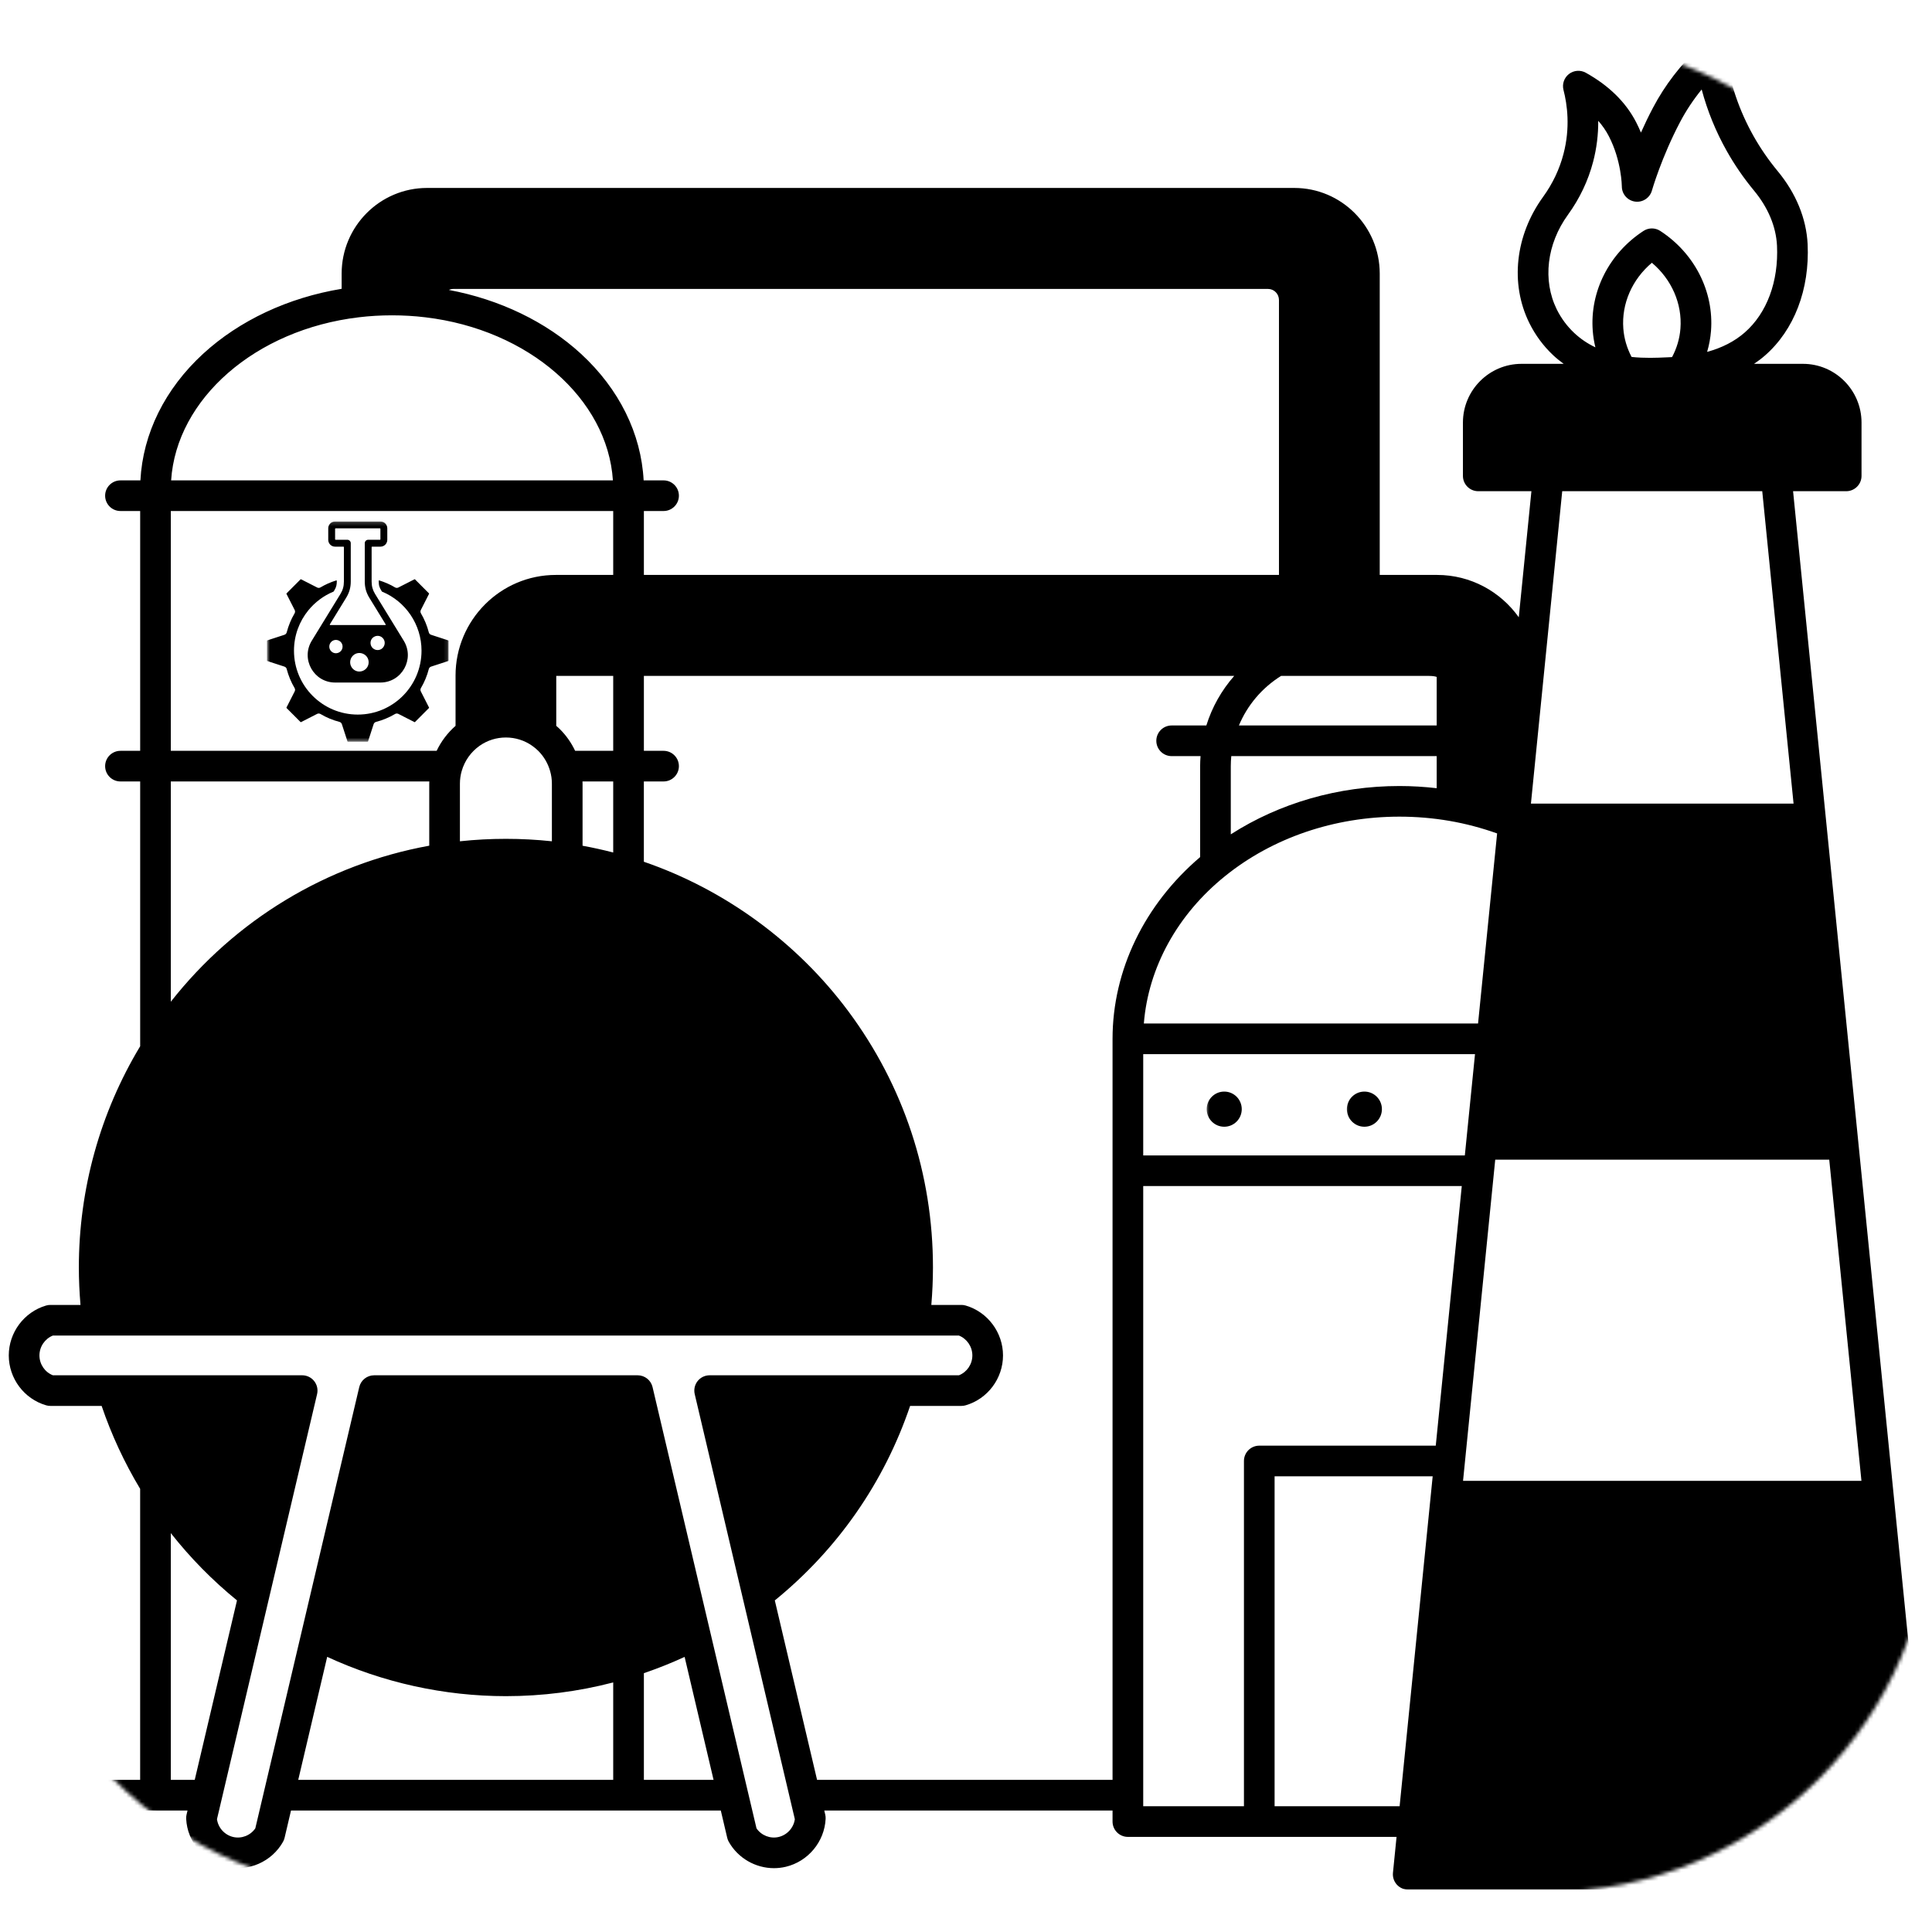 <?xml version="1.0" encoding="UTF-8"?> <svg xmlns="http://www.w3.org/2000/svg" width="512" height="512" viewBox="0 0 512 512" fill="none"><g clip-path="url(#clip0_12_410)"><mask id="mask0_12_410" style="mask-type:luminance" maskUnits="userSpaceOnUse" x="356" y="288" width="12" height="12"><path d="M356.352 288.085H367.275V299.008H356.352V288.085Z" fill="white"></path></mask><g mask="url(#mask0_12_410)"><mask id="mask1_12_410" style="mask-type:luminance" maskUnits="userSpaceOnUse" x="0" y="10" width="512" height="492"><path d="M0 112.96V399.04C0 455.595 45.845 501.44 102.4 501.44H409.6C466.155 501.44 512 455.595 512 399.04V112.96C512 56.405 466.155 10.56 409.6 10.56H102.4C45.845 10.56 0 56.405 0 112.96Z" fill="white"></path></mask><g mask="url(#mask1_12_410)"><path d="M361.579 289.28C359.019 289.28 356.939 291.36 356.939 293.936C356.939 296.517 359.019 298.597 361.579 298.597C364.139 298.597 366.219 296.517 366.219 293.936C366.219 291.36 364.139 289.28 361.579 289.28Z" fill="black"></path></g></g><mask id="mask2_12_410" style="mask-type:luminance" maskUnits="userSpaceOnUse" x="319" y="288" width="12" height="12"><path d="M319.488 288.085H330.411V299.008H319.488V288.085Z" fill="white"></path></mask><g mask="url(#mask2_12_410)"><mask id="mask3_12_410" style="mask-type:luminance" maskUnits="userSpaceOnUse" x="0" y="10" width="512" height="492"><path d="M0 112.96V399.04C0 455.595 45.845 501.44 102.4 501.44H409.6C466.155 501.44 512 455.595 512 399.04V112.96C512 56.405 466.155 10.56 409.6 10.56H102.4C45.845 10.56 0 56.405 0 112.96Z" fill="white"></path></mask><g mask="url(#mask3_12_410)"><path d="M324.437 289.28C321.867 289.28 319.792 291.36 319.792 293.936C319.792 296.517 321.867 298.597 324.437 298.597C326.997 298.597 329.077 296.517 329.077 293.936C329.077 291.36 326.997 289.28 324.437 289.28Z" fill="black"></path></g></g><mask id="mask4_12_410" style="mask-type:luminance" maskUnits="userSpaceOnUse" x="0" y="10" width="512" height="492"><path d="M0 10.923H512V501.056H0V10.923Z" fill="white"></path></mask><g mask="url(#mask4_12_410)"><mask id="mask5_12_410" style="mask-type:luminance" maskUnits="userSpaceOnUse" x="0" y="10" width="512" height="492"><path d="M0 112.96V399.04C0 455.595 45.845 501.44 102.4 501.44H409.6C466.155 501.44 512 455.595 512 399.04V112.96C512 56.405 466.155 10.56 409.6 10.56H102.4C45.845 10.56 0 56.405 0 112.96Z" fill="white"></path></mask><g mask="url(#mask5_12_410)"><path d="M475.184 130.176H489.259C491.504 130.176 493.323 128.357 493.323 126.117V111.989C493.323 103.408 486.363 96.421 477.803 96.421H464.843C465.84 95.744 466.811 95.024 467.723 94.229C475.483 87.451 479.605 76.688 479.04 64.704C478.704 57.899 475.957 51.2 471.093 45.333C468.667 42.4 466.512 39.269 464.688 36.027C460.944 29.371 458.485 22.176 457.376 14.645C457.157 13.147 456.128 11.899 454.699 11.403C453.269 10.901 451.685 11.237 450.581 12.267C445.435 17.072 441.227 22.544 438.075 28.523C436.869 30.8 435.803 33.04 434.869 35.136C434.485 34.219 434.059 33.291 433.579 32.363C430.853 27.077 426.368 22.677 420.251 19.275C418.832 18.485 417.072 18.619 415.792 19.611C414.507 20.603 413.936 22.267 414.341 23.84C415.349 27.733 416.165 33.835 414.341 40.789C413.285 44.848 411.467 48.672 408.944 52.16C401.541 62.363 400.139 75.168 405.28 85.589C406.885 88.827 409.013 91.701 411.6 94.133C412.48 94.96 413.419 95.712 414.389 96.421H403.221C394.656 96.421 387.691 103.408 387.691 111.989V126.117C387.691 128.363 389.509 130.176 391.755 130.176H405.84L402.491 163.584C397.669 156.8 389.765 152.363 380.843 152.363H365.643V72.512C365.643 59.995 355.488 49.808 343.003 49.808H113.179C100.693 49.808 90.539 59.995 90.539 72.512V76.539C76.379 78.875 63.451 84.912 53.819 93.765C43.696 103.072 37.856 114.907 37.211 127.307H31.92C29.68 127.307 27.861 129.125 27.861 131.365C27.861 133.605 29.68 135.424 31.92 135.424H37.147V198.976H31.92C29.68 198.976 27.861 200.795 27.861 203.035C27.861 205.275 29.68 207.093 31.92 207.093H37.147V277.264C26.517 294.912 20.896 315.152 20.896 335.893C20.896 339.189 21.051 342.507 21.333 345.819H13.344C12.96 345.819 12.571 345.872 12.203 345.984C6.384 347.691 2.325 353.125 2.325 359.205C2.325 365.291 6.389 370.725 12.208 372.416C12.576 372.528 12.96 372.581 13.344 372.581H26.933C29.536 380.235 32.965 387.611 37.141 394.56V471.685H4.064C1.819 471.685 0 473.499 0 475.744C0 477.984 1.819 479.803 4.064 479.803H49.696L49.44 480.88C49.355 481.253 49.317 481.632 49.339 482.011C49.637 488.08 53.973 493.301 59.883 494.715C65.797 496.123 72.011 493.403 75.003 488.101C75.189 487.765 75.328 487.408 75.419 487.035L77.12 479.803H191.019L192.72 487.035C192.805 487.408 192.949 487.765 193.136 488.101C195.6 492.469 200.251 495.083 205.109 495.083C206.155 495.083 207.211 494.96 208.251 494.715C214.16 493.301 218.501 488.08 218.8 482.011C218.821 481.632 218.784 481.253 218.699 480.88L218.443 479.803H294.837V482.736C294.837 484.976 296.656 486.795 298.901 486.795H370.101L369.147 496.315C369.035 497.456 369.408 498.592 370.176 499.445C370.944 500.293 372.043 500.779 373.189 500.779H507.835C508.981 500.779 510.08 500.293 510.848 499.445C511.621 498.592 511.995 497.456 511.877 496.315L475.184 130.176ZM302.965 279.355H390.891L388.197 306.197H302.965V279.355ZM175.856 135.424C178.096 135.424 179.915 133.605 179.915 131.365C179.915 129.12 178.096 127.307 175.856 127.307H170.571C169.92 114.901 164.08 103.067 153.957 93.755C144.715 85.264 132.432 79.36 118.955 76.837C119.317 76.667 119.717 76.571 120.144 76.571H336.048C337.643 76.571 338.939 77.888 338.939 79.504V152.363H170.635V135.424H175.856ZM387.723 392.432L396.251 307.323H484.768L493.301 392.432H387.723ZM121.883 207.701C121.883 206.539 122.037 205.413 122.357 204.325C123.125 201.621 124.816 199.248 127.12 197.627C129.157 196.197 131.557 195.445 134.069 195.445C136.576 195.445 138.981 196.197 141.04 197.643C141.605 198.037 142.16 198.501 142.688 199.024C144.144 200.496 145.216 202.325 145.792 204.357C146.101 205.413 146.256 206.539 146.256 207.701V222.949C138.171 222.085 129.968 222.085 121.883 222.949V207.701ZM162.507 225.92C159.824 225.227 157.109 224.624 154.384 224.128V207.701C154.384 207.499 154.368 207.296 154.363 207.093H162.507V225.92ZM152.416 198.976C151.424 196.88 150.085 194.949 148.437 193.296C148.107 192.96 147.76 192.656 147.413 192.357V179.125H162.507V198.976H152.416ZM339.499 179.125H378.725C379.765 179.125 380.411 179.269 380.736 179.392V192.256H328.325C330.565 186.88 334.459 182.267 339.499 179.125ZM380.736 200.373V208.88C377.472 208.507 374.165 208.304 370.859 208.304C354.667 208.304 339.093 212.816 326.171 221.109V203.035C326.171 202.149 326.219 201.264 326.304 200.379H380.736V200.373ZM324.672 232.165C337.253 222.011 353.659 216.421 370.864 216.421C375.323 216.421 379.781 216.795 384.107 217.541C388.448 218.288 392.683 219.419 396.752 220.869L391.701 271.232H303.131C304.32 256.395 312.027 242.341 324.672 232.165ZM445.333 87.067C445.131 89.723 444.373 92.256 443.115 94.635C442.688 94.656 442.272 94.677 441.888 94.693L441.483 94.709C439.061 94.821 435.877 94.955 432.389 94.597C431.136 92.213 430.395 89.691 430.197 87.067C429.691 80.48 432.549 74.021 437.765 69.637C442.981 74.021 445.84 80.485 445.333 87.067ZM415.52 56.917C418.64 52.608 420.891 47.872 422.203 42.837C423.125 39.312 423.573 35.669 423.547 32.016C424.677 33.291 425.616 34.651 426.357 36.091C429.739 42.608 429.803 49.339 429.803 49.403C429.803 51.429 431.296 53.141 433.301 53.424C435.296 53.707 437.216 52.459 437.771 50.512C437.797 50.421 440.315 41.664 445.259 32.304C446.848 29.285 448.757 26.416 450.96 23.712C452.475 29.381 454.693 34.837 457.6 40C459.659 43.664 462.091 47.2 464.832 50.512C468.571 55.019 470.672 60.059 470.923 65.093C471.371 74.587 468.256 82.976 462.373 88.117C459.669 90.475 456.368 92.171 452.405 93.253C452.933 91.445 453.285 89.595 453.435 87.691C454.235 77.269 449.083 67.115 439.979 61.195C438.635 60.315 436.896 60.315 435.547 61.195C426.448 67.109 421.291 77.259 422.096 87.685C422.208 89.168 422.448 90.619 422.795 92.048C420.699 91.051 418.827 89.781 417.168 88.219C415.285 86.448 413.733 84.352 412.56 81.995C408.763 74.288 409.893 64.677 415.52 56.917ZM467.013 130.176L475.312 212.96H405.712L414.005 130.176H467.013ZM95.088 84.085C100.789 83.392 106.971 83.392 112.699 84.085C140.123 87.333 161.024 105.701 162.427 127.307H45.349C46.752 105.712 67.659 87.344 95.088 84.085ZM45.269 135.424H162.507V152.363H147.301C132.645 152.363 120.725 164.325 120.725 179.035V192.357C118.619 194.208 116.907 196.464 115.717 198.976H45.269V135.424ZM113.776 207.093C113.771 207.296 113.755 207.499 113.755 207.701V224.117C86.555 229.061 62.299 243.797 45.269 265.467V207.093H113.776ZM45.269 471.685V406.293C50.432 412.853 56.299 418.816 62.805 424.123L51.605 471.685H45.269ZM86.709 439.083C101.461 445.904 117.723 449.499 134.069 449.499C143.728 449.499 153.269 448.267 162.507 445.861V471.68H79.035L86.709 439.083ZM170.635 471.685V443.408C174.293 442.155 177.904 440.725 181.429 439.093L189.104 471.685H170.635ZM206.363 486.816C204.128 487.349 201.776 486.421 200.48 484.533L198.219 474.939C198.219 474.923 198.213 474.912 198.208 474.896L172.933 367.589C172.501 365.76 170.864 364.464 168.976 364.464H99.163C97.275 364.464 95.637 365.76 95.205 367.589L79.968 432.277L69.931 474.891C69.925 474.907 69.92 474.928 69.92 474.944L67.659 484.533C66.363 486.416 64.011 487.349 61.771 486.816C59.515 486.277 57.813 484.379 57.499 482.107L84.032 369.451C84.315 368.245 84.032 366.976 83.259 366C82.491 365.029 81.317 364.464 80.075 364.464H14.011C11.888 363.632 10.453 361.536 10.453 359.205C10.453 356.88 11.893 354.779 14.011 353.936H25.829H25.835H25.84H254.123C256.245 354.779 257.685 356.88 257.685 359.205C257.685 361.536 256.245 363.632 254.128 364.464H188.064C186.821 364.464 185.648 365.029 184.875 366C184.107 366.976 183.824 368.245 184.107 369.451L210.64 482.107C210.32 484.379 208.624 486.277 206.363 486.816ZM216.533 471.685L205.333 424.128C221.995 410.565 234.32 392.843 241.189 372.581H254.789C255.179 372.581 255.557 372.528 255.925 372.416C261.749 370.725 265.808 365.291 265.808 359.205C265.808 353.125 261.749 347.691 255.936 345.984C255.563 345.872 255.179 345.819 254.789 345.819H246.811C247.088 342.533 247.243 339.211 247.243 335.893C247.243 311.184 239.477 287.691 224.784 267.952C211.179 249.675 192.032 235.717 170.629 228.373V207.093H175.851C178.096 207.093 179.915 205.275 179.915 203.035C179.915 200.795 178.096 198.976 175.851 198.976H170.635V179.125H327.077C323.733 182.928 321.205 187.397 319.696 192.256H310.501C308.256 192.256 306.437 194.075 306.437 196.315C306.437 198.56 308.256 200.379 310.501 200.379H318.16C318.091 201.264 318.048 202.149 318.048 203.035V227.136C303.285 239.701 294.837 257.136 294.837 275.296V471.685H216.533ZM302.965 314.315H387.387L380.491 383.115H333.717C331.477 383.115 329.659 384.933 329.659 387.173V478.677H302.965V314.315ZM337.781 478.677V391.232H379.675L370.912 478.677H337.781Z" fill="black"></path></g></g><mask id="mask6_12_410" style="mask-type:luminance" maskUnits="userSpaceOnUse" x="70" y="138" width="49" height="59"><path d="M70.747 138.192H118.875V196.56H70.747V138.192Z" fill="white"></path></mask><g mask="url(#mask6_12_410)"><path fill-rule="evenodd" clip-rule="evenodd" d="M101.248 156.789C107.509 159.376 111.707 165.509 111.707 172.443C111.707 181.792 104.144 189.371 94.811 189.371C85.477 189.371 77.909 181.792 77.909 172.443C77.909 168.395 79.328 164.677 81.696 161.765C83.461 159.595 85.749 157.872 88.368 156.789C88.395 156.779 88.416 156.763 88.427 156.736L88.608 156.443C89.157 155.547 89.253 154.928 89.259 153.936C89.259 153.893 89.243 153.861 89.211 153.835C89.179 153.813 89.141 153.808 89.104 153.819C87.643 154.267 86.24 154.891 84.928 155.669C84.651 155.835 84.32 155.835 84.053 155.696L79.781 153.52C79.733 153.493 79.68 153.504 79.643 153.541L75.947 157.243C75.909 157.28 75.899 157.339 75.92 157.387L78.096 161.664C78.251 161.963 78.219 162.309 78.048 162.576V162.581C77.595 163.349 77.189 164.155 76.848 164.992C76.496 165.835 76.208 166.704 75.979 167.584C75.899 167.893 75.669 168.128 75.381 168.219V168.224L70.827 169.707C70.779 169.723 70.747 169.765 70.747 169.819V175.061C70.747 175.115 70.779 175.163 70.827 175.179L75.381 176.661C75.712 176.768 75.936 177.04 75.995 177.36V177.365C76.219 178.224 76.507 179.067 76.848 179.893C77.2 180.741 77.605 181.557 78.069 182.341C78.235 182.619 78.235 182.949 78.096 183.221L75.92 187.499C75.899 187.547 75.909 187.6 75.947 187.637L79.643 191.344C79.68 191.381 79.733 191.392 79.781 191.365L84.053 189.184C84.352 189.035 84.699 189.061 84.96 189.237C84.965 189.237 84.965 189.237 84.965 189.237C85.739 189.691 86.539 190.096 87.376 190.443C88.219 190.789 89.083 191.083 89.957 191.307C90.272 191.387 90.501 191.621 90.597 191.909V191.904L92.08 196.469C92.096 196.517 92.139 196.555 92.192 196.555H97.424C97.477 196.555 97.525 196.517 97.541 196.469L99.019 191.904C99.125 191.579 99.403 191.355 99.717 191.291H99.723C100.581 191.067 101.424 190.784 102.245 190.437C103.093 190.091 103.909 189.68 104.693 189.216C104.971 189.051 105.296 189.051 105.568 189.189V189.184L109.835 191.365C109.883 191.392 109.941 191.381 109.979 191.344L113.675 187.637C113.712 187.6 113.723 187.547 113.696 187.499L111.52 183.221C111.365 182.917 111.397 182.571 111.568 182.309C111.573 182.304 111.573 182.304 111.573 182.304C112.027 181.531 112.427 180.725 112.773 179.893C113.125 179.045 113.413 178.181 113.637 177.301C113.717 176.987 113.952 176.757 114.235 176.661L118.789 175.179C118.843 175.163 118.875 175.115 118.875 175.061V169.824C118.875 169.765 118.843 169.723 118.789 169.707L114.235 168.224C113.909 168.117 113.685 167.84 113.621 167.525V167.52C113.397 166.661 113.115 165.819 112.773 164.992C112.421 164.144 112.011 163.323 111.552 162.539C111.387 162.261 111.387 161.931 111.52 161.664L113.696 157.387C113.723 157.339 113.712 157.285 113.675 157.243L109.979 153.541C109.941 153.504 109.883 153.493 109.835 153.52L105.568 155.696C105.264 155.851 104.917 155.819 104.656 155.648C104.656 155.648 104.656 155.648 104.651 155.648C103.515 154.939 101.851 154.235 100.517 153.819C100.48 153.808 100.443 153.813 100.411 153.835C100.379 153.861 100.357 153.893 100.363 153.936C100.373 155.195 100.512 155.632 101.189 156.736C101.205 156.763 101.227 156.779 101.248 156.789ZM90.208 157.429C90.843 156.389 91.136 155.387 91.136 154.133V144.987C91.136 144.923 91.083 144.869 91.013 144.869H88.789C87.797 144.869 86.987 144.059 86.987 143.061V140C86.987 139.008 87.797 138.197 88.789 138.197H100.827C101.824 138.197 102.635 139.008 102.635 140V143.061C102.635 144.059 101.824 144.869 100.827 144.869H98.608C98.539 144.869 98.485 144.923 98.485 144.987V154.133C98.485 155.36 98.773 156.384 99.397 157.403L106.992 169.787C109.973 174.645 106.491 180.88 100.8 180.88H88.821C83.131 180.88 79.648 174.645 82.629 169.787L90.208 157.429ZM102.101 165.643H87.52C87.472 165.643 87.435 165.621 87.413 165.584C87.392 165.541 87.392 165.499 87.413 165.461L91.755 158.384C92.565 157.056 92.955 155.685 92.955 154.133V143.957C92.955 143.451 92.549 143.045 92.043 143.045H88.928C88.864 143.045 88.805 142.987 88.805 142.923V140.139C88.805 140.075 88.864 140.021 88.928 140.021H100.688C100.757 140.021 100.811 140.075 100.811 140.139V142.923C100.811 142.987 100.757 143.045 100.688 143.045H97.573C97.072 143.045 96.667 143.451 96.667 143.957V154.133C96.667 155.685 97.051 157.056 97.861 158.384L102.203 165.461C102.229 165.499 102.229 165.541 102.208 165.584C102.187 165.621 102.144 165.643 102.101 165.643ZM87.781 170.107C88.885 168.997 90.784 169.787 90.784 171.349C90.784 172.917 88.885 173.707 87.781 172.597C87.093 171.909 87.093 170.795 87.781 170.107ZM98.192 170.389C98.192 168.72 100.219 167.877 101.403 169.056C102.581 170.24 101.739 172.272 100.069 172.272C99.035 172.272 98.192 171.429 98.192 170.389ZM93.509 173.771C95.051 172.229 97.696 173.328 97.696 175.509C97.696 177.685 95.051 178.784 93.509 177.243C92.555 176.283 92.555 174.731 93.509 173.771Z" fill="black"></path></g></g><defs><clipPath id="clip0_12_410"><rect width="512" height="512" rx="100" fill="white"></rect></clipPath></defs></svg> 